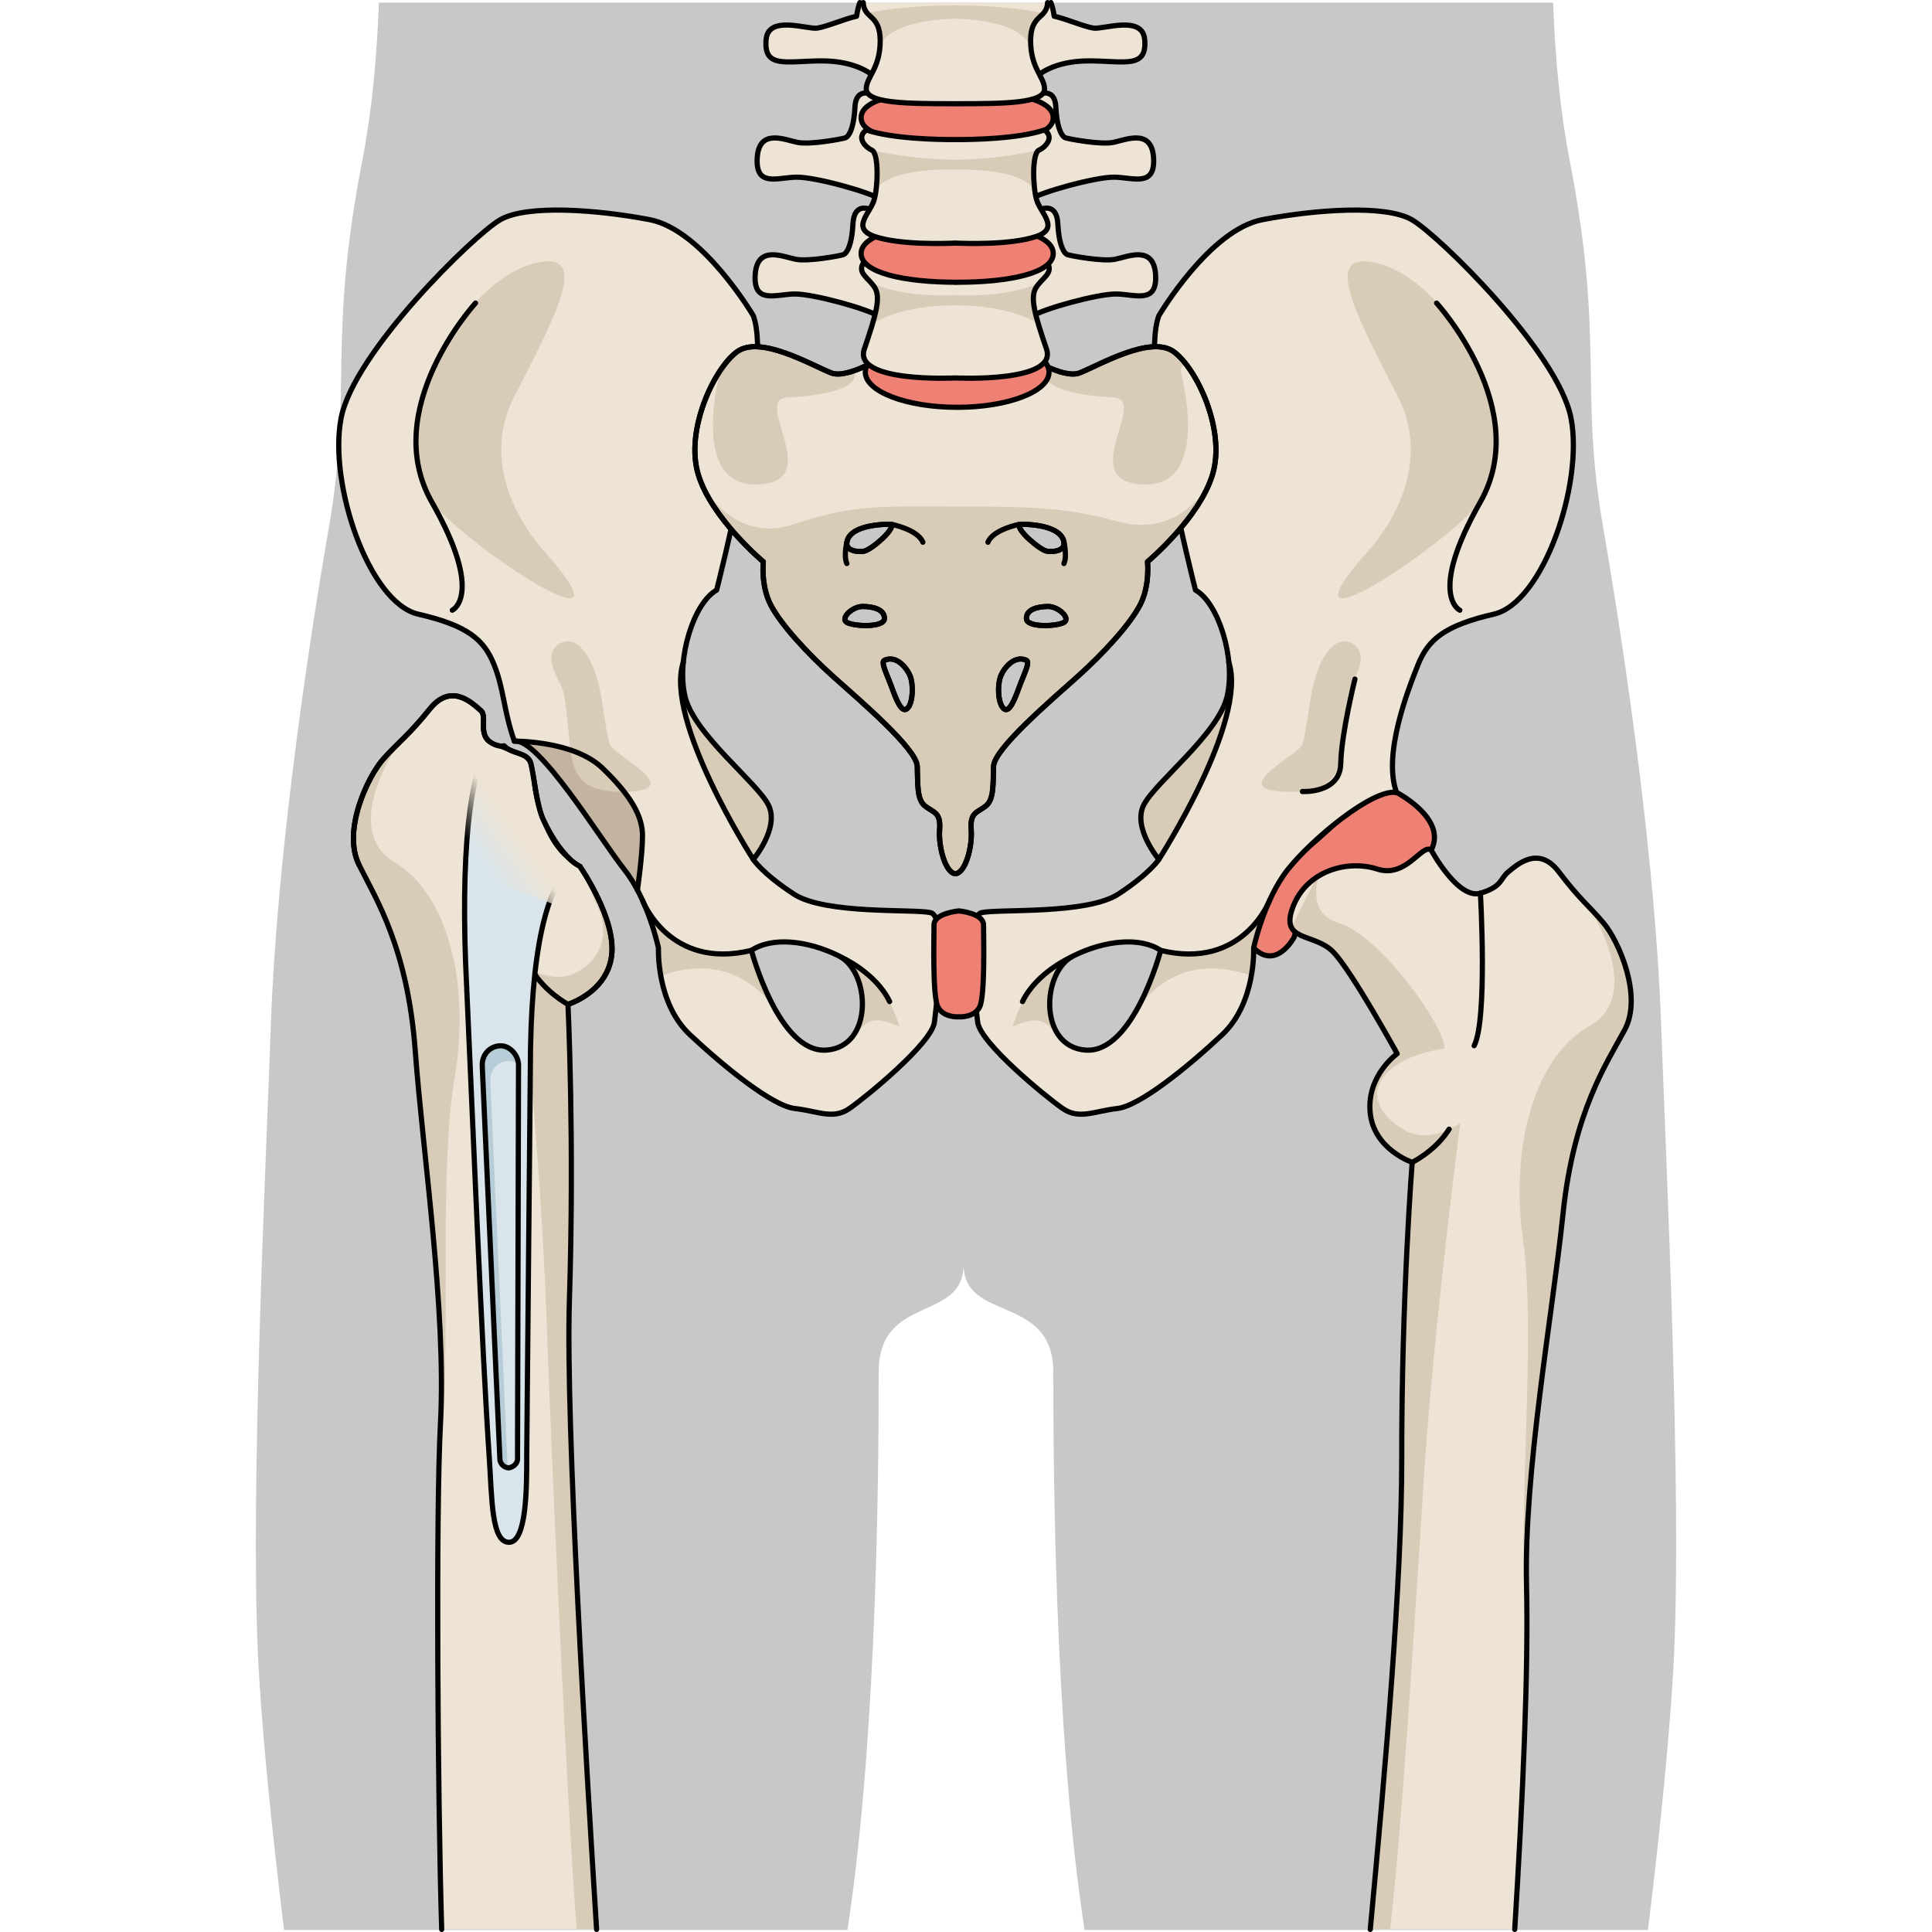 <?xml version="1.0" encoding="utf-8"?>
<!-- Created by: Science Figures, www.sciencefigures.org, Generator: Science Figures Editor -->
<svg version="1.1" id="Layer_1" xmlns="http://www.w3.org/2000/svg" xmlns:xlink="http://www.w3.org/1999/xlink" 
	 width="800px" height="800px" viewBox="0 0 273.256 371.704" enable-background="new 0 0 273.256 371.704"
	 xml:space="preserve">
<g>
	<path id="changecolor_20_" fill="#C8C8C8" d="M5.427,371.316h108.392c6.007-39.052,6.008-93.791,6.008-107.317
		c0-15.116,16.34-9.518,16.34-20.72c0,11.202,17.262,5.604,17.262,20.72c0,13.526-0.004,68.266,6.008,107.317h108.393
		c2.379-19.433,4.393-39.121,5.033-53.273c1.437-31.598-1.434-91.571-2.512-121.372c-1.078-29.805-6.468-68.23-11.131-95.164
		c-4.668-26.928,0.359-35.553-6.466-70.739c-1.808-9.324-2.778-19.659-3.17-30.265H23.673c-0.391,10.606-1.36,20.94-3.169,30.265
		c-6.822,35.188-1.802,43.812-6.463,70.739c-4.672,26.935-10.061,65.359-11.133,95.164c-1.079,29.801-3.946,89.774-2.518,121.372
		C1.036,332.195,3.048,351.884,5.427,371.316z"/>
	<g>
		<path fill="#EEE4D5" d="M30.672,202.207c1.452,19.708,6.018,49.95,4.844,71.762c-0.9,16.698-0.539,71.757,0.238,97.232h29.802
			c-1.938-31.01-5.989-97.263-5.232-120.987c0.981-30.799-0.271-56.986-0.271-56.986s7.532-2.271,8.4-9.403
			c0.869-7.13-6.077-17.064-6.077-17.064s0.011-0.018,0.021-0.033c-0.633-0.347-1.239-0.739-1.786-1.238
			c-2.287-2.098-4.027-5.015-5.327-7.806c-1.262-2.71-1.744-8.207-2.38-10.776c-0.546-2.208-3.656-1.759-5.159-3.405
			c-0.477,0.07-0.943,0.047-1.399-0.106c-4.274-1.431-1.506-5.357-3.1-6.724c-1.591-1.368-5.637-5.408-9.749-0.302
			c-4.114,5.11-5.928,6.28-8.905,9.583c-2.978,3.299-8.052,13.805-4.724,20.472C23.197,173.089,29.219,182.499,30.672,202.207z"/>
		<path fill="#D8CCB9" d="M38.234,207.459c3.008-17.581-0.957-35.196-11.588-41.606c-10.633-6.411,0.854-22.904,0.854-22.904l0,0
			c-0.928,0.913-1.844,1.82-2.906,3.002c-2.978,3.301-8.053,13.806-4.725,20.474c3.328,6.665,9.352,16.077,10.803,35.783
			c1.453,19.708,6.019,49.951,4.844,71.764c-0.067,1.255-0.114,2.555-0.146,3.896c0.215-0.756,0.38-1.615,0.472-2.633
			C37.44,257.488,35.229,225.04,38.234,207.459z"/>
		<path fill="#D8CCB9" d="M62.043,186.891c-5.232,3.036-11.021-1.507-11.021-1.507s3.887,39.271,4.882,67.766
			c0.909,26.004,3.928,94.349,5.824,118.051h3.828c-1.938-31.01-5.989-97.263-5.232-120.987c0.981-30.799-0.271-56.986-0.271-56.986
			s7.532-2.271,8.4-9.403c0.869-7.13-6.077-17.064-6.077-17.064s0.011-0.018,0.021-0.033c-0.633-0.347-1.239-0.739-1.786-1.238
			c-1.847-1.692-3.331-3.921-4.521-6.184c-1.723,2.683-2.802,4.962-2.812,6.177C65.857,167.736,71.635,181.324,62.043,186.891z"/>
		<path fill="none" stroke="#000000" stroke-linecap="round" stroke-linejoin="round" stroke-miterlimit="10" d="M65.556,371.201
			c-1.938-31.01-5.989-97.263-5.232-120.987c0.981-30.799-0.271-56.986-0.271-56.986s7.532-2.271,8.4-9.403
			c0.869-7.13-6.077-17.064-6.077-17.064s0.011-0.018,0.021-0.033c-0.633-0.347-1.239-0.739-1.786-1.238
			c-2.287-2.098-4.027-5.015-5.327-7.806c-1.262-2.71-1.744-8.207-2.38-10.776c-0.546-2.208-3.656-1.759-5.159-3.405
			c-0.477,0.07-0.943,0.047-1.399-0.106c-4.274-1.431-1.506-5.357-3.1-6.724c-1.591-1.368-5.637-5.408-9.749-0.302
			c-4.114,5.11-5.928,6.28-8.905,9.583c-2.978,3.299-8.052,13.805-4.724,20.472c3.328,6.666,9.351,16.077,10.804,35.784
			c1.452,19.708,6.018,49.951,4.844,71.763c-0.9,16.699-0.539,71.758,0.238,97.233"/>
		<path fill="none" stroke="#000000" stroke-linecap="round" stroke-linejoin="round" stroke-miterlimit="10" d="M46.346,143.394
			c0,0-0.011,21.908,2.455,26.981"/>
		<path fill="none" stroke="#000000" stroke-linecap="round" stroke-linejoin="round" stroke-miterlimit="10" d="M60.055,193.228
			c0,0-4.445-2.355-6.922-6.611"/>
	</g>
	<g>
		<g>
			<g>
				<path fill="#EEE4D5" d="M129.827,175.592c-3.163-0.752-20.26,0.398-26.34-3.583c-6.082-3.98-7.783-6.657-7.783-6.657
					s5.105-6.082,2.918-10.46c-2.188-4.378-14.354-13.623-16.057-20.92c-1.701-7.298,1.703-18.002,6.082-20.436
					c0,0,10.949-42.33,7.057-52.79c0,0-9.73-16.542-19.949-18.487c-10.218-1.947-23.597-2.919-28.704,0
					c-5.108,2.918-28.218,25.543-30.651,38.192c-2.434,12.651,5.351,35.518,14.838,37.707c9.486,2.19,12.65,4.864,14.597,9.732
					c1.946,4.864,2.226,8.566,3.895,14.704c4.623-0.73,16.539,18.865,21.162,24.704c4.623,5.838,6.567,15.082,6.567,15.082
					s-0.485,10.565,6.081,16.719c6.568,6.148,15.813,13.688,20.191,14.177c4.379,0.487,7.299,2.191,10.461,0
					c3.16-2.188,15.879-12.573,16.363-16.624C131.04,192.599,132.987,176.345,129.827,175.592z M109.748,202.034
					c-9.167,0.631-14.407-19.186-14.407-19.186c3.931-2.619,10.696-1.963,16.81,1.055
					C118.262,186.926,118.916,201.405,109.748,202.034z"/>
				<g>
					<g id="XMLID_20_">
						<g>
							<path fill="#C2B4A1" d="M74.392,160.78c0,3.76-0.979,10.45-0.979,10.45h-0.011c-0.72-1.38-1.56-2.729-2.51-3.93
								c-4.44-5.601-15.6-23.89-20.569-24.69c2.42,0.061,11.569,0.59,16.329,5.15C72.172,153.051,74.392,157.021,74.392,160.78z"/>
						</g>
					</g>
				</g>
				<path fill="#D8CCB9" d="M95.703,165.352c0,0,5.105-6.082,2.918-10.46c-2.188-4.378-14.354-13.623-16.057-20.92
					c-0.471-2.014-0.539-4.29-0.316-6.578C78.506,138.635,95.703,165.352,95.703,165.352z"/>
				<g>
					<path fill="#D8CCB9" d="M77.909,187.745c12.525-4.531,19.453,2.778,22.019,6.471c-2.919-5.197-4.514-11.098-4.579-11.345
						c-2.75,0.456-5.783,1.114-9.074,0.675c-7.771-1.045-11.235-8.879-11.235-8.879H75.01c1.691,4.12,2.448,7.713,2.448,7.713
						S77.358,184.679,77.909,187.745z"/>
					<path fill="#D8CCB9" d="M110.506,183.158l-0.006,0.003c0.555,0.23,1.104,0.476,1.648,0.742
						c4.941,2.443,6.313,12.376,1.811,16.421l0.002-0.002c3.186-2.786,3.391-5.694,9.846-2.827
						C120.579,186.141,110.506,183.158,110.506,183.158z"/>
					<polygon fill="#D8CCB9" points="101.098,196.143 101.09,196.134 101.098,196.146 					"/>
				</g>
				<path fill="#D8CCB9" d="M58.833,123.604c-1.412,0.566-2.373,2.201-1.828,4.346c0.563,2.229,2.031,3.865,2.401,6.274
					c0.471,3.038,0.69,6.142,1.022,9.2c0.565,5.214,1.627,9.464,11.775,8.857c10.148-0.604-3.588-7.161-4.119-9.063
					c-1.604-5.723-1.189-13.78-5.389-18.478C61.499,123.403,60.007,123.133,58.833,123.604z"/>
				<path fill="#D8CCB9" d="M55.768,106.371c0,0-14.14-14.269-6.045-30.075c8.092-15.806,14.521-27.774,4.61-25.811
					c-9.913,1.969-18.853,15.018-20.97,22.286c-2.116,7.267-3.594,15.942,0,22.911C36.958,102.65,75.153,128.409,55.768,106.371z"/>
				<path fill="none" stroke="#000000" stroke-linecap="round" stroke-linejoin="round" stroke-miterlimit="10" d="M129.827,175.592
					c-3.163-0.752-20.26,0.398-26.34-3.583c-6.082-3.98-7.783-6.657-7.783-6.657s5.105-6.082,2.918-10.46
					c-2.188-4.378-14.354-13.623-16.057-20.92c-1.701-7.298,1.703-18.002,6.082-20.436c0,0,10.949-42.33,7.057-52.79
					c0,0-9.73-16.542-19.949-18.487c-10.218-1.947-23.597-2.919-28.704,0c-5.108,2.918-28.218,25.543-30.651,38.192
					c-2.434,12.651,5.351,35.518,14.838,37.707c9.486,2.19,12.65,4.864,14.597,9.732c1.946,4.864,1.765,8.566,3.895,14.704
					c4.623-0.73,16.539,18.865,21.162,24.704c4.623,5.838,6.567,15.082,6.567,15.082s-0.485,10.565,6.081,16.719
					c6.568,6.148,15.813,13.688,20.191,14.177c4.379,0.487,7.299,2.191,10.461,0c3.16-2.188,15.879-12.573,16.363-16.624
					C131.04,192.599,132.987,176.345,129.827,175.592z M109.748,202.034c-9.167,0.631-14.407-19.186-14.407-19.186
					c3.931-2.619,10.696-1.963,16.81,1.055C118.262,186.926,118.916,201.405,109.748,202.034z"/>
				<path fill="none" stroke="#000000" stroke-linecap="round" stroke-linejoin="round" stroke-miterlimit="10" d="M42.258,58.308
					c0,0-18.595,20.362-8.4,38.294c10.195,17.93,3.934,20.796,3.934,20.796"/>
				<path fill="none" stroke="#000000" stroke-linecap="round" stroke-linejoin="round" stroke-miterlimit="10" d="M95.703,165.352
					c0,0-17.198-26.721-13.455-37.96"/>
				<path fill="none" stroke="#000000" stroke-linecap="round" stroke-linejoin="round" stroke-miterlimit="10" d="M74.389,173.231
					c0,0,5.118,13.479,20.951,9.618"/>
				<path fill="none" stroke="#000000" stroke-linecap="round" stroke-linejoin="round" stroke-miterlimit="10" d="M112.616,184.163
					c0,0,6.6,2.916,9.32,8.533"/>
				<g>
					<path fill="#EE8074" d="M219.462,152.458c0,0,10.463,5.352,6.325,11.68c-4.135,6.324-10.946,3.405-10.946,3.405
						s-6.567,0.485-9.975,3.163c-3.406,2.674-5.108,9.611-5.108,9.611s-3.406,6.441-7.785,2.063
						c-4.377-4.376,3.26-13.349,10.773-19.615C210.257,156.499,213.623,151.239,219.462,152.458z"/>
					<path fill="none" stroke="#000000" stroke-linecap="round" stroke-linejoin="round" stroke-miterlimit="10" d="
						M219.462,152.458c0,0,10.463,5.352,6.325,11.68c-4.135,6.324-10.946,3.405-10.946,3.405s-6.567,0.485-9.975,3.163
						c-3.406,2.674-5.108,9.611-5.108,9.611s-3.406,6.441-7.785,2.063c-4.377-4.376,3.26-13.349,10.773-19.615
						C210.257,156.499,213.623,151.239,219.462,152.458z"/>
					<path fill="#EEE4D5" d="M138.875,196.651c0.484,4.051,13.202,14.436,16.363,16.624c3.164,2.191,6.082,0.487,10.462,0
						c4.379-0.488,13.622-8.026,20.19-14.177c6.568-6.152,6.08-16.719,6.08-16.719s1.946-9.244,6.569-15.082
						c4.624-5.839,16.298-15.568,20.921-14.839c-2.674-7.298,2.19-19.704,4.135-24.569c1.946-4.867,5.109-7.542,14.598-9.732
						c9.488-2.188,17.271-25.055,14.838-37.706c-2.434-12.648-25.543-35.273-30.65-38.19c-5.109-2.92-18.488-1.947-28.707,0
						c-10.216,1.945-19.945,18.486-19.945,18.486c-3.896,10.46,7.054,52.79,7.054,52.79c4.379,2.433,7.786,13.138,6.083,20.435
						c-1.704,7.297-13.867,16.542-16.055,20.921c-2.188,4.378,2.918,10.459,2.918,10.459s-1.705,2.676-7.785,6.657
						c-6.082,3.981-23.176,2.832-26.338,3.583C136.444,176.345,138.389,192.599,138.875,196.651z M157.282,183.905
						c6.111-3.018,12.879-3.676,16.807-1.056c0,0-5.238,19.815-14.406,19.187C150.512,201.405,151.168,186.926,157.282,183.905z"/>
					<path fill="#D8CCB9" d="M173.729,165.352c0,0-5.106-6.082-2.918-10.46c2.188-4.379,14.351-13.623,16.055-20.92
						c0.469-2.014,0.539-4.29,0.318-6.578C190.921,138.635,173.729,165.352,173.729,165.352z"/>
					<g>
						<path fill="#D8CCB9" d="M191.522,187.745c-12.526-4.531-19.451,2.778-22.018,6.471c2.916-5.197,4.512-11.098,4.579-11.345
							c2.749,0.456,5.78,1.114,9.071,0.675c7.771-1.045,11.236-8.879,11.236-8.879h0.028c-1.688,4.12-2.448,7.713-2.448,7.713
							S192.071,184.679,191.522,187.745z"/>
						<path fill="#D8CCB9" d="M158.923,183.158l0.007,0.003c-0.554,0.23-1.104,0.476-1.648,0.742
							c-4.943,2.443-6.313,12.376-1.813,16.421v-0.002c-3.185-2.786-3.392-5.694-9.846-2.827
							C148.852,186.141,158.923,183.158,158.923,183.158z"/>
						<polygon fill="#D8CCB9" points="168.332,196.143 168.337,196.134 168.333,196.146 						"/>
					</g>
					<path fill="#D8CCB9" d="M210.598,123.604c1.412,0.566,2.371,2.201,1.826,4.346c-0.564,2.229-2.029,3.865-2.402,6.274
						c-0.471,3.038-0.687,6.142-1.018,9.2c-0.568,5.214-1.63,9.464-11.779,8.857c-10.147-0.604,3.59-7.161,4.123-9.063
						c1.6-5.723,1.188-13.78,5.389-18.478C207.93,123.403,209.42,123.133,210.598,123.604z"/>
					<path fill="#D8CCB9" d="M213.663,106.371c0,0,14.14-14.269,6.046-30.075c-8.096-15.806-14.525-27.774-4.611-25.811
						c9.912,1.968,18.852,15.017,20.969,22.285c2.119,7.267,3.595,15.942,0,22.911C232.473,102.65,194.276,128.409,213.663,106.371z
						"/>
					<path fill="none" stroke="#000000" stroke-linecap="round" stroke-linejoin="round" stroke-miterlimit="10" d="
						M138.875,196.651c0.484,4.051,13.202,14.436,16.363,16.624c3.164,2.191,6.082,0.487,10.462,0
						c4.379-0.488,13.622-8.026,20.19-14.177c6.568-6.152,6.08-16.719,6.08-16.719s1.946-9.244,6.569-15.082
						c4.624-5.839,16.298-15.568,20.921-14.839c-2.674-7.298,2.19-19.704,4.135-24.569c1.946-4.867,5.109-7.542,14.598-9.732
						c9.488-2.188,17.271-25.055,14.838-37.706c-2.434-12.648-25.543-35.273-30.65-38.19c-5.109-2.92-18.488-1.947-28.707,0
						c-10.216,1.945-19.945,18.486-19.945,18.486c-3.896,10.46,7.054,52.79,7.054,52.79c4.379,2.433,7.786,13.138,6.083,20.435
						c-1.704,7.297-13.867,16.542-16.055,20.921c-2.188,4.378,2.918,10.459,2.918,10.459s-1.705,2.676-7.785,6.657
						c-6.082,3.981-23.176,2.832-26.338,3.583C136.444,176.345,138.389,192.599,138.875,196.651z M157.282,183.905
						c6.111-3.018,12.879-3.676,16.807-1.056c0,0-5.238,19.815-14.406,19.187C150.512,201.405,151.168,186.926,157.282,183.905z"/>
					<path fill="none" stroke="#000000" stroke-linecap="round" stroke-linejoin="round" stroke-miterlimit="10" d="M227.171,58.308
						c0,0,18.597,20.362,8.398,38.294c-10.192,17.93-3.93,20.796-3.93,20.796"/>
					<path fill="none" stroke="#000000" stroke-linecap="round" stroke-linejoin="round" stroke-miterlimit="10" d="
						M211.455,130.655c0,0-2.609,10.486-2.73,16.27c-0.123,5.785-7.377,5.357-7.377,5.357"/>
					<path fill="none" stroke="#000000" stroke-linecap="round" stroke-linejoin="round" stroke-miterlimit="10" d="
						M173.729,165.352c0,0,17.194-26.721,13.453-37.96"/>
					<path fill="none" stroke="#000000" stroke-linecap="round" stroke-linejoin="round" stroke-miterlimit="10" d="
						M195.042,173.231c0,0-5.118,13.479-20.954,9.618"/>
					<path fill="none" stroke="#000000" stroke-linecap="round" stroke-linejoin="round" stroke-miterlimit="10" d="
						M156.817,184.163c0,0-6.602,2.916-9.32,8.533"/>
				</g>
				<path fill="#EE8074" d="M135.241,195.632c0,0,2.947,0.218,4.015-1.899c1.067-2.114,0.745-13.55,0.745-15.8
					c0-2.248-4.76-2.684-4.76-2.684s-4.764,0.437-4.764,2.684c0,2.25-0.322,13.686,0.746,15.8
					C132.291,195.85,135.241,195.632,135.241,195.632z"/>
				<path fill="none" stroke="#000000" stroke-linecap="round" stroke-linejoin="round" stroke-miterlimit="10" d="M135.241,195.632
					c0,0,2.947,0.218,4.015-1.899c1.067-2.114,0.745-13.55,0.745-15.8c0-2.248-4.76-2.684-4.76-2.684s-4.764,0.437-4.764,2.684
					c0,2.25-0.322,13.686,0.746,15.8C132.291,195.85,135.241,195.632,135.241,195.632z"/>
			</g>
			<g>
				<g>
					<path fill="#EEE4D5" d="M176.616,67.677c-4.428-3.253-14.305,2.551-18.102,4.06c-3.259,1.294-10.506-3.48-10.506-3.48
						l-13.414-0.118l-13.418,0.118c0,0-7.25,4.774-10.506,3.48c-3.798-1.509-13.669-7.313-18.1-4.06
						c-4.43,3.247-10,15.089-7.469,23.566c2.53,8.472,12.53,16.831,12.53,16.831s-0.506,4.527,1.392,8.244
						c1.899,3.712,6.961,9.288,12.154,13.93c5.188,4.644,15.945,13.815,16.072,17.181c0.128,3.368-0.127,6.387,1.52,7.664
						c1.644,1.276,3.037,1.162,2.783,4.526c-0.25,3.368,1.141,8.359,3.04,8.476c1.898-0.115,3.289-5.107,3.036-8.476
						c-0.253-3.364,1.141-3.25,2.783-4.526c1.646-1.277,1.395-4.296,1.521-7.664c0.125-3.365,10.885-12.537,16.072-17.181
						c5.189-4.643,10.251-10.218,12.148-13.93c1.9-3.717,1.394-8.244,1.394-8.244s10.001-8.358,12.531-16.831
						C186.614,82.765,181.045,70.923,176.616,67.677z M113.708,104.325c0.608-3.733,8.56-3.454,8.56-3.454
						c0.67,1.058-3.941,4.954-5.281,5.18C115.653,106.271,113.45,105.923,113.708,104.325z M113.708,119.745
						c-1.334-0.78,1.033-3.063,3.036-3.063c2.003,0,4.248,0.556,4.19,2.336C120.874,120.803,115.046,120.524,113.708,119.745z
						 M125.367,136.28c-1.093,1.113-2.187-1.726-3.032-4.064c-0.844-2.339-2.178-4.821-1.398-5.18
						c2.309-1.058,4.367,1.504,4.977,3.121C126.52,131.77,126.458,135.166,125.367,136.28z M146.916,100.871
						c0,0,7.952-0.278,8.561,3.454c0.26,1.598-1.941,1.945-3.277,1.725C150.864,105.825,146.25,101.929,146.916,100.871z
						 M146.852,132.216c-0.845,2.339-1.938,5.178-3.029,4.064c-1.094-1.114-1.156-4.51-0.547-6.123
						c0.606-1.617,2.666-4.179,4.975-3.121C149.032,127.395,147.698,129.877,146.852,132.216z M155.477,119.745
						c-1.338,0.779-7.164,1.058-7.225-0.726c-0.063-1.781,2.184-2.336,4.188-2.336C154.444,116.684,156.811,118.966,155.477,119.745
						z"/>
					<g>
						<path fill="#D8CCB9" d="M176.616,67.677c-4.428-3.253-14.305,2.551-18.102,4.06c-1.43,0.569-3.629-0.033-5.648-0.892
							c-0.236,0.12-0.469,0.234-0.704,0.356c-1.36,3.703,6.265,4.888,12.95,5.296c6.689,0.408-7.58,16.359,5.723,16.719
							c13.301,0.361,7.036-22.016,7.036-22.016l0.802-1.504C177.981,68.856,177.286,68.167,176.616,67.677z"/>
						<path fill="#D8CCB9" d="M102.163,76.498c6.626-0.404,14.164-1.573,12.979-5.195c-1.658,0.589-3.313,0.894-4.473,0.434
							c-3.798-1.509-13.669-7.313-18.1-4.06c-1.036,0.758-2.129,1.986-3.17,3.525l0,0c0,0-6.26,22.377,7.039,22.016
							C109.743,92.857,95.473,76.906,102.163,76.498z"/>
					</g>
					<path fill="#D8CCB9" d="M183.334,93.265c-2.363,3.671-7.902,9.725-17.65,7.03c-9.711-2.687-16.703-2.849-30.759-2.849
						c-14.052,0-19.835-0.5-31.427,3.421c-11.53,3.897-17.607-7.528-17.67-7.65c3.309,7.751,11.805,14.856,11.805,14.856
						s-0.506,4.527,1.391,8.244c1.9,3.713,6.963,9.288,12.154,13.93c5.188,4.645,15.946,13.816,16.073,17.182
						c0.128,3.367-0.127,6.386,1.519,7.664c1.645,1.275,3.039,1.161,2.785,4.525c-0.252,3.368,1.139,8.359,3.039,8.476
						c1.898-0.115,3.289-5.107,3.036-8.476c-0.253-3.364,1.142-3.25,2.783-4.525c1.645-1.278,1.393-4.297,1.52-7.664
						c0.125-3.366,10.887-12.539,16.073-17.182c5.19-4.643,10.251-10.217,12.149-13.93c1.9-3.717,1.393-8.244,1.393-8.244
						S180.008,100.998,183.334,93.265z M113.708,104.325c0.608-3.733,8.56-3.454,8.56-3.454c0.67,1.058-3.941,4.954-5.281,5.18
						C115.653,106.271,113.45,105.923,113.708,104.325z M113.708,119.745c-1.334-0.78,1.033-3.063,3.036-3.063
						c2.003,0,4.248,0.556,4.19,2.336C120.874,120.803,115.046,120.524,113.708,119.745z M125.367,136.28
						c-1.093,1.113-2.187-1.726-3.032-4.064c-0.844-2.339-2.178-4.821-1.398-5.18c2.309-1.058,4.367,1.504,4.977,3.121
						C126.52,131.77,126.458,135.166,125.367,136.28z M146.916,100.871c0,0,7.952-0.278,8.561,3.454
						c0.26,1.598-1.941,1.945-3.277,1.725C150.864,105.825,146.25,101.929,146.916,100.871z M146.852,132.216
						c-0.845,2.339-1.938,5.178-3.029,4.064c-1.094-1.114-1.156-4.51-0.547-6.123c0.606-1.617,2.666-4.179,4.975-3.121
						C149.032,127.395,147.698,129.877,146.852,132.216z M155.477,119.745c-1.338,0.779-7.164,1.058-7.225-0.726
						c-0.063-1.781,2.184-2.336,4.188-2.336C154.444,116.684,156.811,118.966,155.477,119.745z"/>
					<path fill="none" stroke="#000000" stroke-linecap="round" stroke-linejoin="round" stroke-miterlimit="10" d="M176.616,67.677
						c-4.428-3.253-14.305,2.551-18.102,4.06c-3.259,1.294-10.506-3.48-10.506-3.48l-13.414-0.118l-13.418,0.118
						c0,0-7.25,4.774-10.506,3.48c-3.798-1.509-13.669-7.313-18.1-4.06c-4.43,3.247-10,15.089-7.469,23.566
						c2.53,8.472,12.53,16.831,12.53,16.831s-0.506,4.527,1.392,8.244c1.899,3.712,6.961,9.288,12.154,13.93
						c5.188,4.644,15.945,13.815,16.072,17.181c0.128,3.368-0.127,6.387,1.52,7.664c1.644,1.276,3.037,1.162,2.783,4.526
						c-0.25,3.368,1.141,8.359,3.04,8.476c1.898-0.115,3.289-5.107,3.036-8.476c-0.253-3.364,1.141-3.25,2.783-4.526
						c1.646-1.277,1.395-4.296,1.521-7.664c0.125-3.365,10.885-12.537,16.072-17.181c5.189-4.643,10.251-10.218,12.148-13.93
						c1.9-3.717,1.394-8.244,1.394-8.244s10.001-8.358,12.531-16.831C186.614,82.765,181.045,70.923,176.616,67.677z
						 M113.708,104.325c0.608-3.733,8.56-3.454,8.56-3.454c0.67,1.058-3.941,4.954-5.281,5.18
						C115.653,106.271,113.45,105.923,113.708,104.325z M113.708,119.745c-1.334-0.78,1.033-3.063,3.036-3.063
						c2.003,0,4.248,0.556,4.19,2.336C120.874,120.803,115.046,120.524,113.708,119.745z M125.367,136.28
						c-1.093,1.113-2.187-1.726-3.032-4.064c-0.844-2.339-2.178-4.821-1.398-5.18c2.309-1.058,4.367,1.504,4.977,3.121
						C126.52,131.77,126.458,135.166,125.367,136.28z M146.916,100.871c0,0,7.952-0.278,8.561,3.454
						c0.26,1.598-1.941,1.945-3.277,1.725C150.864,105.825,146.25,101.929,146.916,100.871z M146.852,132.216
						c-0.845,2.339-1.938,5.178-3.029,4.064c-1.094-1.114-1.156-4.51-0.547-6.123c0.606-1.617,2.666-4.179,4.975-3.121
						C149.032,127.395,147.698,129.877,146.852,132.216z M155.477,119.745c-1.338,0.779-7.164,1.058-7.225-0.726
						c-0.063-1.781,2.184-2.336,4.188-2.336C154.444,116.684,156.811,118.966,155.477,119.745z"/>
					<path fill="none" stroke="#000000" stroke-linecap="round" stroke-linejoin="round" stroke-miterlimit="10" d="M176.616,67.677
						c-4.428-3.253-14.305,2.551-18.102,4.06c-3.259,1.294-10.506-3.48-10.506-3.48l-13.414-0.118l-13.418,0.118
						c0,0-7.25,4.774-10.506,3.48c-3.798-1.509-13.669-7.313-18.1-4.06c-4.43,3.247-10,15.089-7.469,23.566
						c2.53,8.472,12.53,16.831,12.53,16.831s-0.506,4.527,1.392,8.244c1.899,3.712,6.961,9.288,12.154,13.93
						c5.188,4.644,15.945,13.815,16.072,17.181c0.128,3.368-0.127,6.387,1.52,7.664c1.644,1.276,3.037,1.162,2.783,4.526
						c-0.25,3.368,1.141,8.359,3.04,8.476c1.898-0.115,3.289-5.107,3.036-8.476c-0.253-3.364,1.141-3.25,2.783-4.526
						c1.646-1.277,1.395-4.296,1.521-7.664c0.125-3.365,10.885-12.537,16.072-17.181c5.189-4.643,10.251-10.218,12.148-13.93
						c1.9-3.717,1.394-8.244,1.394-8.244s10.001-8.358,12.531-16.831C186.614,82.765,181.045,70.923,176.616,67.677z
						 M113.708,104.325c0.608-3.733,8.56-3.454,8.56-3.454c0.67,1.058-3.941,4.954-5.281,5.18
						C115.653,106.271,113.45,105.923,113.708,104.325z M113.708,119.745c-1.334-0.78,1.033-3.063,3.036-3.063
						c2.003,0,4.248,0.556,4.19,2.336C120.874,120.803,115.046,120.524,113.708,119.745z M125.367,136.28
						c-1.093,1.113-2.187-1.726-3.032-4.064c-0.844-2.339-2.178-4.821-1.398-5.18c2.309-1.058,4.367,1.504,4.977,3.121
						C126.52,131.77,126.458,135.166,125.367,136.28z M146.916,100.871c0,0,7.952-0.278,8.561,3.454
						c0.26,1.598-1.941,1.945-3.277,1.725C150.864,105.825,146.25,101.929,146.916,100.871z M146.852,132.216
						c-0.845,2.339-1.938,5.178-3.029,4.064c-1.094-1.114-1.156-4.51-0.547-6.123c0.606-1.617,2.666-4.179,4.975-3.121
						C149.032,127.395,147.698,129.877,146.852,132.216z M155.477,119.745c-1.338,0.779-7.164,1.058-7.225-0.726
						c-0.063-1.781,2.184-2.336,4.188-2.336C154.444,116.684,156.811,118.966,155.477,119.745z"/>
					<path fill="#EEE4D5" d="M119.362,18.458c0,0-3.875-2.233-4.096,2.13c-0.224,4.362-1.266,5.726-1.857,5.929
						c-0.596,0.207-6.689,1.364-9.143,0.889c-2.451-0.478-7.433-2.795-7.804,2.93c-0.37,5.725,3.865,3.813,7.509,3.75
						c3.639-0.068,14.342,2.929,16.273,4.294C122.176,39.743,124.786,22.343,119.362,18.458z"/>
					<path fill="#EEE4D5" d="M149.813,18.458c0,0,3.875-2.233,4.097,2.13c0.222,4.362,1.264,5.726,1.858,5.929
						c0.594,0.207,6.689,1.364,9.143,0.889c2.449-0.478,7.43-2.795,7.803,2.93c0.371,5.725-3.863,3.813-7.509,3.75
						c-3.64-0.068-14.341,2.929-16.273,4.294C146.997,39.743,144.391,22.343,149.813,18.458z"/>
					<path fill="none" stroke="#000000" stroke-linecap="round" stroke-linejoin="round" stroke-miterlimit="10" d="M119.362,18.458
						c0,0-3.875-2.233-4.096,2.13c-0.224,4.362-1.266,5.726-1.857,5.929c-0.596,0.207-6.689,1.364-9.143,0.889
						c-2.451-0.478-7.433-2.795-7.804,2.93c-0.37,5.725,3.865,3.813,7.509,3.75c3.639-0.068,14.342,2.929,16.273,4.294
						C122.176,39.743,124.786,22.343,119.362,18.458z"/>
					<path fill="none" stroke="#000000" stroke-linecap="round" stroke-linejoin="round" stroke-miterlimit="10" d="M149.813,18.458
						c0,0,3.875-2.233,4.097,2.13c0.222,4.362,1.264,5.726,1.858,5.929c0.594,0.207,6.689,1.364,9.143,0.889
						c2.449-0.478,7.43-2.795,7.803,2.93c0.371,5.725-3.863,3.813-7.509,3.75c-3.64-0.068-14.341,2.929-16.273,4.294
						C146.997,39.743,144.391,22.343,149.813,18.458z"/>
					<path fill="#EEE4D5" d="M118.296,40.34c0,0-3.198-1.633-3.42,2.728c-0.222,4.362-1.265,5.724-1.858,5.931
						c-0.594,0.205-6.688,1.363-9.14,0.886c-2.452-0.478-7.431-2.794-7.804,2.932c-0.372,5.724,3.863,3.819,7.505,3.747
						c3.644-0.068,14.342,2.932,16.274,4.297C121.787,62.222,123.723,44.227,118.296,40.34z"/>
					<path fill="#EEE4D5" d="M150.878,40.34c0,0,3.195-1.633,3.42,2.728c0.224,4.362,1.265,5.724,1.856,5.931
						c0.596,0.205,6.689,1.363,9.141,0.886c2.454-0.479,7.436-2.794,7.803,2.932c0.373,5.724-3.861,3.819-7.502,3.747
						c-3.643-0.068-14.345,2.932-16.277,4.297C147.387,62.222,145.454,44.227,150.878,40.34z"/>
					<path fill="none" stroke="#000000" stroke-linecap="round" stroke-linejoin="round" stroke-miterlimit="10" d="M118.296,40.34
						c0,0-3.198-1.633-3.42,2.728c-0.222,4.362-1.265,5.724-1.858,5.931c-0.594,0.205-6.688,1.363-9.14,0.886
						c-2.452-0.478-7.431-2.794-7.804,2.932c-0.372,5.724,3.863,3.819,7.505,3.747c3.644-0.068,14.342,2.932,16.274,4.297
						C121.787,62.222,123.723,44.227,118.296,40.34z"/>
					<path fill="none" stroke="#000000" stroke-linecap="round" stroke-linejoin="round" stroke-miterlimit="10" d="M150.878,40.34
						c0,0,3.195-1.633,3.42,2.728c0.224,4.362,1.265,5.724,1.856,5.931c0.596,0.205,6.689,1.363,9.141,0.886
						c2.454-0.479,7.436-2.794,7.803,2.932c0.373,5.724-3.861,3.819-7.502,3.747c-3.643-0.068-14.345,2.932-16.277,4.297
						C147.387,62.222,145.454,44.227,150.878,40.34z"/>
					<path fill="#EE8074" d="M153.409,22.646c0,3.731-8.274,4.714-18.482,4.714c-10.205,0-18.477-0.982-18.477-4.714
						c0-3.733,8.271-5.123,18.477-5.123C145.133,17.522,153.409,18.913,153.409,22.646z"/>
					<path fill="none" stroke="#000000" stroke-linecap="round" stroke-linejoin="round" stroke-miterlimit="10" d="M153.409,22.646
						c0,3.731-8.274,4.714-18.482,4.714c-10.205,0-18.477-0.982-18.477-4.714c0-3.733,8.271-5.123,18.477-5.123
						C145.133,17.522,153.409,18.913,153.409,22.646z"/>
					<path fill="#EE8074" d="M152.602,71.605c0,3.731-7.916,6.759-17.677,6.759c-9.76,0-17.67-3.027-17.67-6.759
						c0-3.731,7.91-6.757,17.67-6.757C144.686,64.848,152.602,67.874,152.602,71.605z"/>
					<path fill="none" stroke="#000000" stroke-linecap="round" stroke-linejoin="round" stroke-miterlimit="10" d="M152.602,71.605
						c0,3.731-7.916,6.759-17.677,6.759c-9.76,0-17.67-3.027-17.67-6.759c0-3.731,7.91-6.757,17.67-6.757
						C144.686,64.848,152.602,67.874,152.602,71.605z"/>
					<path fill="#EEE4D5" d="M150.061,55.405c1.117-1.907,3.483-2.795,2.225-4.841c-4.135-0.746-17.584,3.684-17.697,3.721
						c-0.113-0.037-13.561-4.466-17.699-3.721c-1.257,2.044,1.11,2.934,2.225,4.841c1.115,1.91,0.193,5.182-2.047,11.744
						c-2.227,6.524,17.297,5.578,17.522,5.567c0.223,0.011,19.75,0.957,17.523-5.567C149.87,60.587,148.948,57.315,150.061,55.405z"
						/>
					<path fill="#D8CCB9" d="M150.061,55.405c0.237-0.407,0.532-0.766,0.84-1.103c-5.881,3.073-16.086,2.505-16.307,2.491l0,0
						h-0.007h-0.006l0,0c-0.224,0.014-10.429,0.582-16.308-2.491c0.307,0.335,0.603,0.694,0.838,1.103
						c0.798,1.365,0.55,3.439-0.475,6.904l0.002,0.001c0,0,4.885-3.563,15.947-3.563s15.951,3.563,15.951,3.563V62.31
						C149.512,58.845,149.264,56.771,150.061,55.405z"/>
					<path fill="none" stroke="#000000" stroke-linecap="round" stroke-linejoin="round" stroke-miterlimit="10" d="M150.061,55.405
						c1.117-1.907,3.483-2.795,2.225-4.841c-4.135-0.746-17.584,3.684-17.697,3.721c-0.113-0.037-13.561-4.466-17.699-3.721
						c-1.257,2.044,1.11,2.934,2.225,4.841c1.115,1.91,0.193,5.182-2.047,11.744c-2.227,6.524,17.297,5.578,17.522,5.567
						c0.223,0.011,19.75,0.957,17.523-5.567C149.87,60.587,148.948,57.315,150.061,55.405z"/>
					<path fill="#EE8074" d="M153.409,48.773c0,3.731-8.274,5.531-18.482,5.531c-10.205,0-18.477-1.799-18.477-5.531
						c0-3.734,8.271-5.532,18.477-5.532C145.133,43.241,153.409,45.039,153.409,48.773z"/>
					<path fill="none" stroke="#000000" stroke-linecap="round" stroke-linejoin="round" stroke-miterlimit="10" d="M153.409,48.773
						c0,3.731-8.274,5.531-18.482,5.531c-10.205,0-18.477-1.799-18.477-5.531c0-3.734,8.271-5.532,18.477-5.532
						C145.133,43.241,153.409,45.039,153.409,48.773z"/>
					<path fill="#EEE4D5" d="M150.66,28.89c1.338-0.613,3.045-2.521,1.04-3.884c-5.066,1.741-14.168,1.853-16.758,1.846v-0.006
						c0,0-0.127,0.004-0.354,0.006c-0.227-0.002-0.355-0.006-0.355-0.006v0.006c-2.59,0.006-11.691-0.104-16.756-1.846
						c-2.004,1.363-0.295,3.271,1.041,3.884c1.338,0.615,1.188,6.953,0.445,9.542c-0.742,2.59-4.595,5.501,0.148,7.088
						c4.9,1.642,13.63,1.332,15.476,1.247c1.845,0.085,10.574,0.394,15.474-1.247c4.748-1.587,0.893-4.498,0.15-7.088
						C149.466,35.845,149.321,29.505,150.66,28.89z"/>
					<path fill="#D8CCB9" d="M150.526,28.976c-0.025-0.053-0.041-0.086-0.041-0.086s-7.209,1.807-15.982,1.817
						c-8.776-0.011-15.985-1.817-15.985-1.817c1.061,0.486,1.188,4.557,0.828,7.518l0,0c2.781-4.051,13.59-3.814,15.07-3.764v0.006
						c0,0,0.033-0.002,0.087-0.004c0.052,0.002,0.085,0.004,0.085,0.004v-0.006c1.478-0.051,12.289-0.287,15.07,3.764
						c0.057-0.033,0.107-0.069,0.158-0.103C149.489,33.48,149.6,29.719,150.526,28.976z"/>
					<path fill="none" stroke="#000000" stroke-linecap="round" stroke-linejoin="round" stroke-miterlimit="10" d="M150.66,28.89
						c1.338-0.613,3.045-2.521,1.04-3.884c-5.066,1.741-14.168,1.853-16.758,1.846v-0.006c0,0-0.127,0.004-0.354,0.006
						c-0.227-0.002-0.355-0.006-0.355-0.006v0.006c-2.59,0.006-11.691-0.104-16.756-1.846c-2.004,1.363-0.295,3.271,1.041,3.884
						c1.338,0.615,1.188,6.953,0.445,9.542c-0.742,2.59-4.595,5.501,0.148,7.088c4.9,1.642,13.63,1.332,15.476,1.247
						c1.845,0.085,10.574,0.394,15.474-1.247c4.748-1.587,0.893-4.498,0.15-7.088C149.466,35.845,149.321,29.505,150.66,28.89z"/>
					<g>
						<path fill="#EEE4D5" d="M118.641,0.502h-2.433c-0.224,0.547-0.446,1.372-0.63,2.621c-2.406,0.534-5.639,1.979-7.546,2.282
							c-1.907,0.305-9.449-2.584-9.861,2.206c-0.491,5.684,3.892,4.105,10.772,4.105c6.881,0,9.867,2.89,9.867,2.89
							S125.807,6.388,118.641,0.502z"/>
						<path fill="#EEE4D5" d="M161.141,5.405c-1.906-0.304-5.14-1.75-7.543-2.282c-0.185-1.249-0.41-2.074-0.634-2.621h-2.435
							c-7.162,5.886-0.166,14.102-0.166,14.102s2.984-2.89,9.867-2.89c6.881,0,11.266,1.579,10.773-4.104
							C170.591,2.821,163.045,5.71,161.141,5.405z"/>
						<path fill="none" stroke="#000000" stroke-linecap="round" stroke-linejoin="round" stroke-miterlimit="10" d="M116.208,0.502
							c-0.224,0.547-0.446,1.372-0.63,2.621c-2.406,0.534-5.639,1.979-7.546,2.282c-1.907,0.305-9.449-2.584-9.861,2.206
							c-0.491,5.684,3.892,4.105,10.772,4.105c6.881,0,9.867,2.89,9.867,2.89"/>
						<path fill="none" stroke="#000000" stroke-linecap="round" stroke-linejoin="round" stroke-miterlimit="10" d="
							M150.366,14.604c0,0,2.982-2.89,9.867-2.89c6.881,0,11.265,1.579,10.773-4.104c-0.414-4.79-7.96-1.9-9.864-2.206
							c-1.906-0.304-5.14-1.75-7.543-2.282c-0.185-1.248-0.41-2.074-0.634-2.622"/>
						<path fill="#EEE4D5" d="M152.321,0.502h-35.463c0.138,3.211,3.262,2.15,3.262,7.337c0,5.35-2.68,6.986-2.68,9.279
							c0,2.767,7.756,2.836,16.793,2.838h0.709c9.039-0.002,16.795-0.071,16.795-2.838c0-2.293-2.678-3.93-2.678-9.279
							C149.059,2.654,152.182,3.713,152.321,0.502z"/>
						<path fill="#D8CCB9" d="M134.587,1.042l-0.021,0.018V1.042c-11.246,0-16.934,1.51-16.934,1.51v0.002
							c0.969,1.099,2.484,1.677,2.484,5.286c0,0.267-0.016,0.523-0.028,0.772c0.011,0.005,0.021,0.01,0.028,0.012
							c2.627-5.062,14.449-5.023,14.449-5.023V3.585l0.02,0.017c0,0,11.714-0.039,14.318,5.022c0.059-0.023,0.115-0.051,0.173-0.077
							c-0.009-0.23-0.021-0.461-0.021-0.707c0-3.441,1.375-4.127,2.346-5.139c-0.021-0.095-0.032-0.148-0.032-0.148
							S145.737,1.042,134.587,1.042z"/>
						<path fill="none" stroke="#000000" stroke-linecap="round" stroke-linejoin="round" stroke-miterlimit="10" d="M116.858,0.502
							c0.138,3.211,3.262,2.15,3.262,7.337c0,5.35-2.68,6.986-2.68,9.279c0,2.767,7.756,2.836,16.793,2.838h0.709
							c9.039-0.002,16.795-0.071,16.795-2.838c0-2.293-2.678-3.93-2.678-9.279c0-5.187,3.123-4.126,3.262-7.337"/>
					</g>
					<g>
						<g>
							<path fill="none" stroke="#000000" stroke-linecap="round" stroke-linejoin="round" stroke-miterlimit="10" d="
								M113.708,104.325c0,0-0.66,2.652,0,4.096"/>
							<path fill="none" stroke="#000000" stroke-linecap="round" stroke-linejoin="round" stroke-miterlimit="10" d="
								M122.268,100.871c0,0,5.078,0.98,6.059,3.454"/>
						</g>
						<g>
							<path fill="none" stroke="#000000" stroke-linecap="round" stroke-linejoin="round" stroke-miterlimit="10" d="
								M155.467,104.325c0,0,0.66,2.652,0,4.096"/>
							<path fill="none" stroke="#000000" stroke-linecap="round" stroke-linejoin="round" stroke-miterlimit="10" d="
								M146.909,100.871c0,0-5.077,0.98-6.059,3.454"/>
						</g>
					</g>
				</g>
			</g>
		</g>
	</g>
	<path fill="none" stroke="#000000" stroke-linecap="round" stroke-linejoin="round" stroke-miterlimit="10" d="M74.993,174.63"/>
	<g>
		<path fill="#EEE4D5" d="M207.272,183.147c3.647,3.758,12.311,19.573,12.311,19.573s-5.849,4.138-5.204,11.272
			c0.65,7.137,8.094,9.635,8.094,9.635s-2.052,26.072-2.012,56.81c0.029,23.878-3.154,59.725-6.054,90.765h27.794
			c1.551-25.347,2.654-49.656,2.266-66.318c-0.501-21.783,4.977-51.796,7.025-71.404c2.056-19.606,8.343-28.805,11.867-35.35
			c3.522-6.549-1.213-17.175-4.082-20.559c-2.867-3.382-4.643-4.604-8.586-9.826c-3.947-5.219-8.103-1.312-9.731,0.001
			c-1.629,1.315-1.058,2.806-5.366,4.101c-4.306,1.298-9.478-8.314-9.478-8.314c-1.751-1.284-4.765,5.495-10.36,3.672
			c-5.6-1.82-13.492,0.23-16.188,7.179C196.871,181.326,203.626,179.391,207.272,183.147z"/>
		<path fill="#D8CCB9" d="M243.793,238.485c-2.46-17.624,2.033-35.065,12.826-41.133c10.797-6.066-0.152-22.863-0.152-22.863l0,0
			c0.897,0.938,1.784,1.871,2.811,3.082c2.869,3.383,7.604,14.01,4.082,20.559c-3.524,6.545-9.813,15.741-11.867,35.35
			c-2.051,19.608-7.526,49.621-7.025,71.404c0.031,1.255,0.039,2.555,0.031,3.893c-0.189-0.76-0.328-1.623-0.391-2.641
			C243.059,288.391,246.25,256.107,243.793,238.485z"/>
		<path fill="#D8CCB9" d="M207.272,183.147c3.647,3.758,12.311,19.573,12.311,19.573s-5.849,4.138-5.204,11.272
			c0.65,7.137,8.094,9.635,8.094,9.635s-2.052,26.072-2.012,56.81c0.029,23.878-3.154,59.725-6.054,90.765h3.816
			c2.647-23.528,4.838-61.56,6.555-87.701c1.863-28.379,6.941-67.42,6.941-67.42s-5.911,4.355-11.038,1.166
			c-9.391-5.845-4.598-13.657,8.016-15.52c0.1-4.22-12.305-21.679-20.342-24.146c-5.008-1.542-4.744-5.959-3.834-9.07
			c-0.158,0.096-0.315,0.205-0.473,0.308l-4.806,9.568C200.371,180.679,204.63,180.425,207.272,183.147z"/>
		<path fill="none" stroke="#000000" stroke-linecap="round" stroke-linejoin="round" stroke-miterlimit="10" d="M242.202,371.2
			c1.551-25.346,2.654-49.656,2.266-66.318c-0.501-21.782,4.977-51.795,7.025-71.402c2.056-19.608,8.343-28.806,11.867-35.35
			c3.522-6.549-1.213-17.176-4.082-20.56c-2.867-3.382-4.643-4.604-8.586-9.826c-3.947-5.218-8.103-1.311-9.731,0.001
			c-1.629,1.315-1.058,2.807-5.366,4.1c-4.306,1.299-9.478-8.313-9.478-8.313c-1.751-1.284-4.765,5.495-10.36,3.672
			c-5.6-1.82-13.492,0.23-16.188,7.179c-2.697,6.944,4.059,5.009,7.703,8.766c3.647,3.758,12.311,19.573,12.311,19.573
			s-5.849,4.138-5.204,11.272c0.65,7.137,8.094,9.635,8.094,9.635s-2.052,26.072-2.012,56.81
			c0.029,23.878-3.154,59.725-6.054,90.765"/>
		<path fill="none" stroke="#000000" stroke-linecap="round" stroke-linejoin="round" stroke-miterlimit="10" d="M235.594,171.847
			c0,0,1.408,24.354-1.203,29.339"/>
		<path fill="none" stroke="#000000" stroke-linecap="round" stroke-linejoin="round" stroke-miterlimit="10" d="M222.471,223.628
			c0,0,4.506-2.213,7.102-6.383"/>
	</g>
	<g>
		<path fill="#DAE5EB" d="M45.889,143.466c-0.272,0.1-0.367,0.288-0.643,0.389c-3.494,2.51-5.789,16.567-4.896,41.264
			c1.363,30.037,3.1,73.689,4.565,95.445c0.521,7.892,0.415,16.172,3.798,16.162c3.381-0.01,3.416-10.415,3.401-16.788
			c0,0,0.471-50.531,0.69-73.886c0.008-23.155,3.088-35.98,8.424-39.936c0,0-6.325-2.376-7.619-10.205
			C52.016,146.271,45.889,143.466,45.889,143.466z"/>
		<path fill="none" stroke="#000000" stroke-linecap="round" stroke-linejoin="round" stroke-miterlimit="10" d="M45.889,143.466
			c-0.272,0.1-0.367,0.288-0.643,0.389c-3.494,2.51-5.789,16.567-4.896,41.264c1.363,30.037,3.1,73.689,4.565,95.445
			c0.521,7.892,0.415,16.172,3.798,16.162c3.381-0.01,3.416-10.415,3.401-16.788c0,0,0.471-50.531,0.69-73.886
			c0.008-23.155,3.088-35.98,8.424-39.936c0,0-6.318-4.195-7.372-9.614s-1.969-10.315-3.534-10.814
			C48.758,145.191,45.889,143.466,45.889,143.466z"/>
		<path fill="#B6CDD8" d="M45.106,207.982c-0.067-2.133,1.422-3.746,3.42-3.838c0.722-0.041,1.424,0.234,2.011,0.696
			c0.001-0.007,0-0.011,0-0.015c-0.084-1.919-1.765-3.726-3.562-3.62c-1.998,0.093-3.488,1.705-3.418,3.839l3.391,75.563
			c-0.047,0.793,0.602,1.619,1.496,1.773L45.106,207.982z"/>
		<path fill="none" stroke="#000000" stroke-linecap="round" stroke-linejoin="round" stroke-miterlimit="10" d="M43.557,205.044
			c-0.07-2.134,1.42-3.746,3.418-3.839l0,0c1.797-0.105,3.478,1.701,3.562,3.62c-0.191,75.561-0.191,75.561-0.191,75.561
			c0.135,1.072-0.711,1.872-1.713,2.024l0,0c-0.994-0.061-1.734-0.955-1.686-1.805L43.557,205.044L43.557,205.044L43.557,205.044z"
			/>
	</g>
	<path fill="none" stroke="#000000" stroke-linecap="round" stroke-linejoin="round" stroke-miterlimit="10" d="M49.729,142.594
		c0,0,11.402-0.128,16.924,5.164c5.521,5.291,7.736,9.265,7.736,13.022s-0.977,10.45-0.977,10.45"/>
	<g>
		
			<linearGradient id="SVGID_1_" gradientUnits="userSpaceOnUse" x1="-212.038" y1="2590.372" x2="-204.913" y2="2583.92" gradientTransform="matrix(-0.992 -0.129 0.129 -0.992 -493.618 2703.704)">
			<stop  offset="0" style="stop-color:#EEE4D5"/>
			<stop  offset="0.892" style="stop-color:#EEE4D5;stop-opacity:0"/>
		</linearGradient>
		<path fill="url(#SVGID_1_)" d="M44.43,142.949c0,0,2.967,1.364,5.893,2.314c1.639,0.532,2.622,2.073,2.653,3.482
			c0.119,5.381,2.374,11.79,5.42,15.25c1.022,1.161,2.29,2.151,3.663,2.992c2.707,3.992,4.332,9.887,4.332,9.887
			s1.684,1.382-9.663-3.12c-11.347-4.501-21.518-7.452-21.714-13.695C34.817,153.815,35.82,142.865,44.43,142.949z"/>
		<path fill="none" stroke="#000000" stroke-linecap="round" stroke-linejoin="round" stroke-miterlimit="10" d="M60.053,193.228
			c0,0,7.532-2.271,8.4-9.403c0.869-7.13-6.077-17.064-6.077-17.064s0.011-0.018,0.021-0.033c-0.633-0.347-1.239-0.739-1.786-1.238
			c-2.287-2.098-4.027-5.015-5.327-7.806c-1.262-2.71-1.744-8.207-2.38-10.776c-0.546-2.208-3.656-1.759-5.159-3.405
			c-0.477,0.07-0.943,0.047-1.399-0.106c-4.274-1.431-1.506-5.357-3.1-6.724c-1.591-1.368-5.637-5.408-9.749-0.302
			c-4.114,5.11-5.928,6.28-8.905,9.583c-2.978,3.299-8.052,13.805-4.724,20.472"/>
	</g>
</g>
</svg>